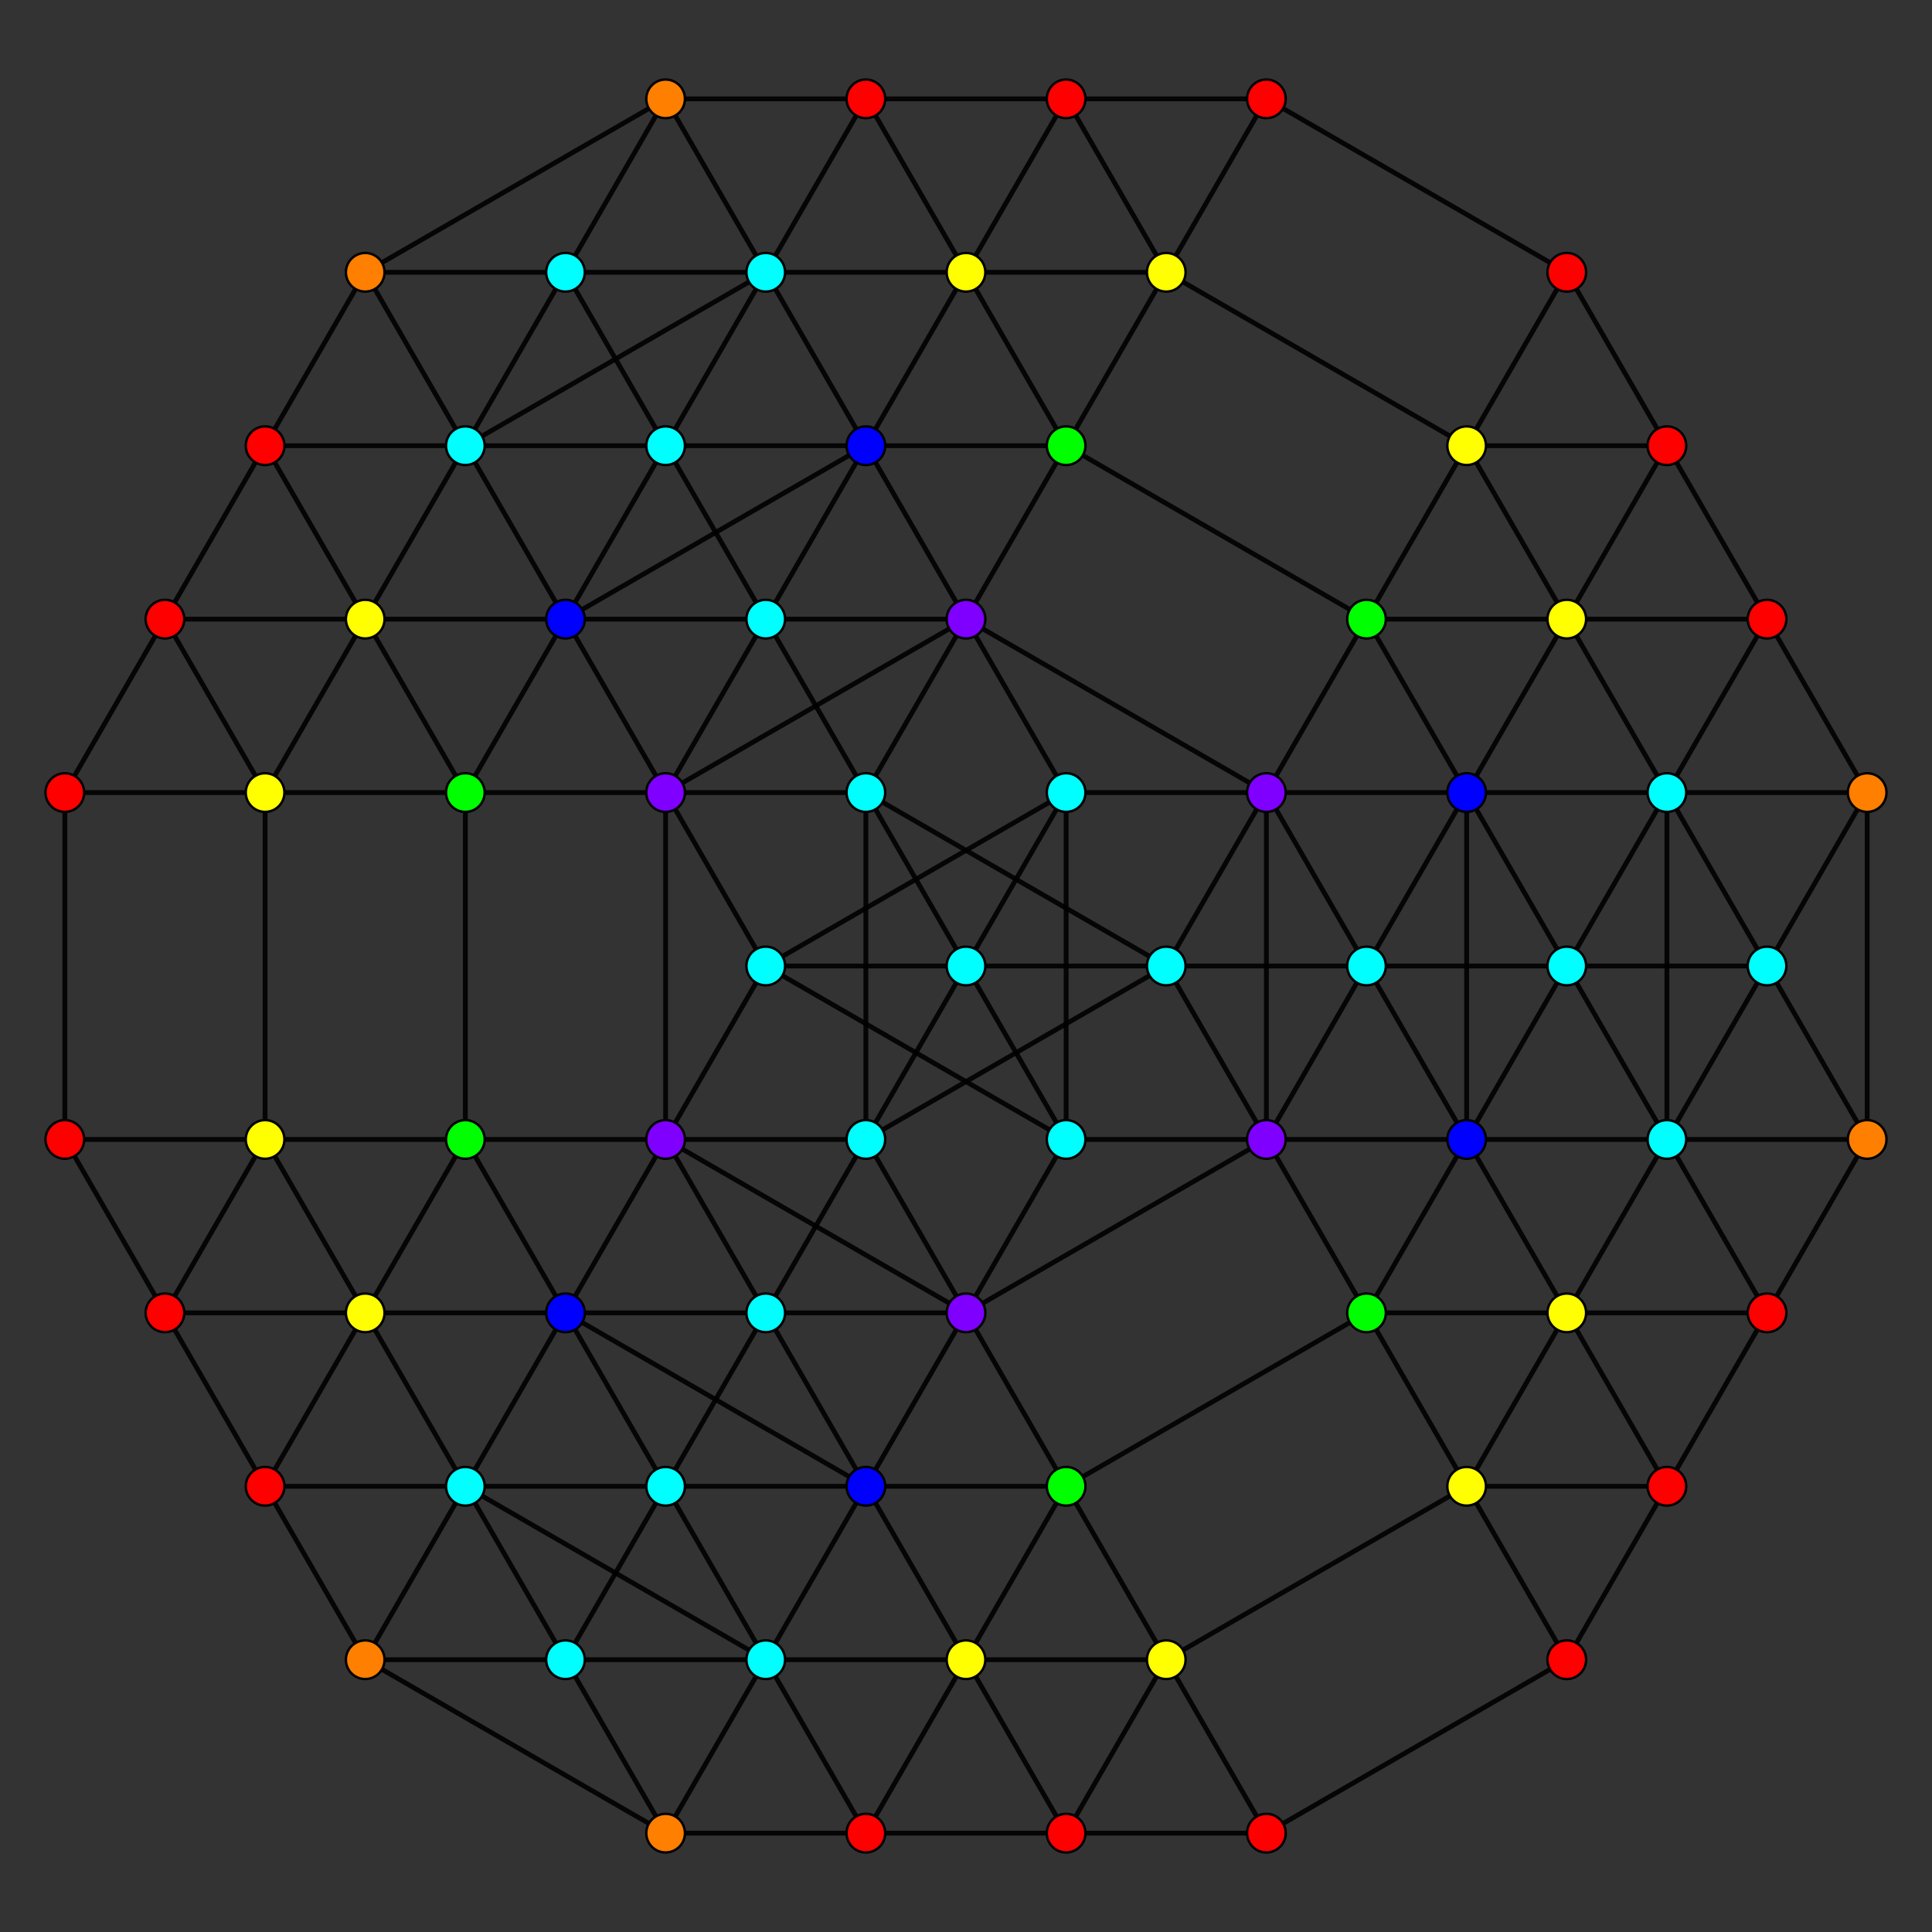 <?xml version="1.0" encoding="UTF-8" standalone="no"?>
<svg
xmlns="http://www.w3.org/2000/svg"
version="1.0"
width="1600" height="1600"
id="7-simplex_t01236_A2.svg">
<rect width="100%" height="100%" fill="#333333" stroke="none"/>
<g style="stroke:#000000;stroke-width:4.0;stroke-opacity:0.90;">
<line x1="1048.768" y1="943.626" x2="1048.768" y2="943.626"/>
<line x1="1048.768" y1="943.626" x2="1131.691" y2="1087.253"/>
<line x1="1048.768" y1="943.626" x2="1048.768" y2="656.373"/>
<line x1="1048.768" y1="943.626" x2="800.000" y2="1087.253"/>
<line x1="1131.691" y1="1087.253" x2="1131.691" y2="1087.253"/>
<line x1="1131.691" y1="1087.253" x2="1214.614" y2="1230.880"/>
<line x1="1131.691" y1="1087.253" x2="1214.614" y2="943.626"/>
<line x1="1131.691" y1="1087.253" x2="882.923" y2="1230.880"/>
<line x1="1214.614" y1="1230.880" x2="1214.614" y2="1230.880"/>
<line x1="1214.614" y1="1230.880" x2="1297.537" y2="1374.506"/>
<line x1="1214.614" y1="1230.880" x2="1297.537" y2="1087.253"/>
<line x1="1214.614" y1="1230.880" x2="965.846" y2="1374.506"/>
<line x1="1297.537" y1="1374.506" x2="1297.537" y2="1374.506"/>
<line x1="1297.537" y1="1374.506" x2="1380.460" y2="1230.880"/>
<line x1="1297.537" y1="1374.506" x2="1048.768" y2="1518.132"/>
<line x1="1048.768" y1="656.373" x2="1048.768" y2="656.373"/>
<line x1="1048.768" y1="656.373" x2="1131.691" y2="512.747"/>
<line x1="1048.768" y1="656.373" x2="800.000" y2="512.747"/>
<line x1="1214.614" y1="943.626" x2="1214.614" y2="943.626"/>
<line x1="1214.614" y1="943.626" x2="1297.537" y2="1087.253"/>
<line x1="1214.614" y1="943.626" x2="1214.614" y2="656.374"/>
<line x1="1214.614" y1="943.626" x2="1048.768" y2="943.626"/>
<line x1="1297.537" y1="1087.253" x2="1297.537" y2="1087.253"/>
<line x1="1297.537" y1="1087.253" x2="1380.460" y2="1230.880"/>
<line x1="1297.537" y1="1087.253" x2="1380.460" y2="943.626"/>
<line x1="1297.537" y1="1087.253" x2="1131.691" y2="1087.253"/>
<line x1="1380.460" y1="1230.880" x2="1380.460" y2="1230.880"/>
<line x1="1380.460" y1="1230.880" x2="1463.382" y2="1087.253"/>
<line x1="1380.460" y1="1230.880" x2="1214.614" y2="1230.880"/>
<line x1="1131.691" y1="512.747" x2="1131.691" y2="512.747"/>
<line x1="1131.691" y1="512.747" x2="1214.614" y2="656.374"/>
<line x1="1131.691" y1="512.747" x2="1214.614" y2="369.121"/>
<line x1="1131.691" y1="512.747" x2="882.923" y2="369.121"/>
<line x1="1214.614" y1="656.374" x2="1214.614" y2="656.374"/>
<line x1="1214.614" y1="656.374" x2="1297.537" y2="512.747"/>
<line x1="1214.614" y1="656.374" x2="1048.768" y2="656.373"/>
<line x1="1380.460" y1="943.626" x2="1380.460" y2="943.626"/>
<line x1="1380.460" y1="943.626" x2="1463.382" y2="1087.253"/>
<line x1="1380.460" y1="943.626" x2="1380.460" y2="656.374"/>
<line x1="1380.460" y1="943.626" x2="1463.382" y2="800.000"/>
<line x1="1380.460" y1="943.626" x2="1214.614" y2="943.626"/>
<line x1="1463.382" y1="1087.253" x2="1463.382" y2="1087.253"/>
<line x1="1463.382" y1="1087.253" x2="1546.305" y2="943.626"/>
<line x1="1463.382" y1="1087.253" x2="1297.537" y2="1087.253"/>
<line x1="1214.614" y1="369.121" x2="1214.614" y2="369.121"/>
<line x1="1214.614" y1="369.121" x2="1297.537" y2="512.747"/>
<line x1="1214.614" y1="369.121" x2="1297.537" y2="225.494"/>
<line x1="1214.614" y1="369.121" x2="965.846" y2="225.494"/>
<line x1="1297.537" y1="512.747" x2="1297.537" y2="512.747"/>
<line x1="1297.537" y1="512.747" x2="1380.460" y2="656.374"/>
<line x1="1297.537" y1="512.747" x2="1380.460" y2="369.121"/>
<line x1="1297.537" y1="512.747" x2="1131.691" y2="512.747"/>
<line x1="1380.460" y1="656.374" x2="1380.460" y2="656.374"/>
<line x1="1380.460" y1="656.374" x2="1463.382" y2="800.000"/>
<line x1="1380.460" y1="656.374" x2="1463.382" y2="512.747"/>
<line x1="1380.460" y1="656.374" x2="1214.614" y2="656.374"/>
<line x1="1463.382" y1="800.000" x2="1463.382" y2="800.000"/>
<line x1="1463.382" y1="800.000" x2="1546.305" y2="943.626"/>
<line x1="1463.382" y1="800.000" x2="1546.305" y2="656.374"/>
<line x1="1463.382" y1="800.000" x2="1297.537" y2="800.000"/>
<line x1="1546.305" y1="943.626" x2="1546.305" y2="943.626"/>
<line x1="1546.305" y1="943.626" x2="1546.305" y2="656.374"/>
<line x1="1546.305" y1="943.626" x2="1380.460" y2="943.626"/>
<line x1="1297.537" y1="225.494" x2="1297.537" y2="225.494"/>
<line x1="1297.537" y1="225.494" x2="1380.460" y2="369.121"/>
<line x1="1297.537" y1="225.494" x2="1048.768" y2="81.868"/>
<line x1="1380.460" y1="369.121" x2="1380.460" y2="369.121"/>
<line x1="1380.460" y1="369.121" x2="1463.382" y2="512.747"/>
<line x1="1380.460" y1="369.121" x2="1214.614" y2="369.121"/>
<line x1="1463.382" y1="512.747" x2="1463.382" y2="512.747"/>
<line x1="1463.382" y1="512.747" x2="1546.305" y2="656.374"/>
<line x1="1463.382" y1="512.747" x2="1297.537" y2="512.747"/>
<line x1="1546.305" y1="656.374" x2="1546.305" y2="656.374"/>
<line x1="1546.305" y1="656.374" x2="1380.460" y2="656.374"/>
<line x1="800.000" y1="1087.253" x2="800.000" y2="1087.253"/>
<line x1="800.000" y1="1087.253" x2="882.923" y2="1230.880"/>
<line x1="800.000" y1="1087.253" x2="551.232" y2="943.627"/>
<line x1="882.923" y1="1230.880" x2="882.923" y2="1230.880"/>
<line x1="882.923" y1="1230.880" x2="965.846" y2="1374.506"/>
<line x1="882.923" y1="1230.880" x2="717.077" y2="1230.880"/>
<line x1="965.846" y1="1374.506" x2="965.846" y2="1374.506"/>
<line x1="965.846" y1="1374.506" x2="1048.768" y2="1518.132"/>
<line x1="965.846" y1="1374.506" x2="800.000" y2="1374.506"/>
<line x1="1048.768" y1="1518.132" x2="1048.768" y2="1518.132"/>
<line x1="1048.768" y1="1518.132" x2="882.923" y2="1518.132"/>
<line x1="800.000" y1="512.747" x2="800.000" y2="512.747"/>
<line x1="800.000" y1="512.747" x2="882.923" y2="369.121"/>
<line x1="800.000" y1="512.747" x2="551.232" y2="656.374"/>
<line x1="882.923" y1="369.121" x2="882.923" y2="369.121"/>
<line x1="882.923" y1="369.121" x2="965.846" y2="225.494"/>
<line x1="882.923" y1="369.121" x2="717.077" y2="369.121"/>
<line x1="1214.614" y1="943.626" x2="1297.537" y2="800.000"/>
<line x1="965.846" y1="225.494" x2="965.846" y2="225.494"/>
<line x1="965.846" y1="225.494" x2="1048.768" y2="81.868"/>
<line x1="965.846" y1="225.494" x2="800.000" y2="225.494"/>
<line x1="1214.614" y1="656.374" x2="1297.537" y2="800.000"/>
<line x1="1297.537" y1="800.000" x2="1297.537" y2="800.000"/>
<line x1="1297.537" y1="800.000" x2="1380.460" y2="943.626"/>
<line x1="1297.537" y1="800.000" x2="1380.460" y2="656.374"/>
<line x1="1297.537" y1="800.000" x2="1131.691" y2="800.000"/>
<line x1="1048.768" y1="81.868" x2="1048.768" y2="81.868"/>
<line x1="1048.768" y1="81.868" x2="882.923" y2="81.868"/>
<line x1="551.232" y1="943.627" x2="551.232" y2="943.627"/>
<line x1="551.232" y1="943.627" x2="551.232" y2="656.374"/>
<line x1="551.232" y1="943.627" x2="385.386" y2="943.627"/>
<line x1="717.077" y1="1230.880" x2="717.077" y2="1230.880"/>
<line x1="717.077" y1="1230.880" x2="800.000" y2="1374.506"/>
<line x1="717.077" y1="1230.880" x2="800.000" y2="1087.253"/>
<line x1="717.077" y1="1230.880" x2="468.309" y2="1087.253"/>
<line x1="800.000" y1="1374.506" x2="800.000" y2="1374.506"/>
<line x1="800.000" y1="1374.506" x2="882.923" y2="1518.132"/>
<line x1="800.000" y1="1374.506" x2="882.923" y2="1230.880"/>
<line x1="800.000" y1="1374.506" x2="634.154" y2="1374.506"/>
<line x1="882.923" y1="1518.132" x2="882.923" y2="1518.132"/>
<line x1="882.923" y1="1518.132" x2="965.846" y2="1374.506"/>
<line x1="882.923" y1="1518.132" x2="717.077" y2="1518.132"/>
<line x1="551.232" y1="656.374" x2="551.232" y2="656.374"/>
<line x1="551.232" y1="656.374" x2="385.386" y2="656.374"/>
<line x1="717.077" y1="369.121" x2="717.077" y2="369.121"/>
<line x1="717.077" y1="369.121" x2="800.000" y2="512.747"/>
<line x1="717.077" y1="369.121" x2="800.000" y2="225.494"/>
<line x1="717.077" y1="369.121" x2="468.309" y2="512.747"/>
<line x1="1048.768" y1="943.626" x2="1131.691" y2="800.000"/>
<line x1="800.000" y1="225.494" x2="800.000" y2="225.494"/>
<line x1="800.000" y1="225.494" x2="882.923" y2="369.121"/>
<line x1="800.000" y1="225.494" x2="882.923" y2="81.868"/>
<line x1="800.000" y1="225.494" x2="634.154" y2="225.494"/>
<line x1="1048.768" y1="656.373" x2="1131.691" y2="800.000"/>
<line x1="1131.691" y1="800.000" x2="1131.691" y2="800.000"/>
<line x1="1131.691" y1="800.000" x2="1214.614" y2="943.626"/>
<line x1="1131.691" y1="800.000" x2="1214.614" y2="656.374"/>
<line x1="1131.691" y1="800.000" x2="965.846" y2="800.000"/>
<line x1="882.923" y1="81.868" x2="882.923" y2="81.868"/>
<line x1="882.923" y1="81.868" x2="965.846" y2="225.494"/>
<line x1="882.923" y1="81.868" x2="717.077" y2="81.868"/>
<line x1="385.386" y1="943.627" x2="385.386" y2="943.627"/>
<line x1="385.386" y1="943.627" x2="468.309" y2="1087.253"/>
<line x1="385.386" y1="943.627" x2="385.386" y2="656.374"/>
<line x1="385.386" y1="943.627" x2="219.540" y2="943.627"/>
<line x1="468.309" y1="1087.253" x2="468.309" y2="1087.253"/>
<line x1="468.309" y1="1087.253" x2="551.232" y2="943.627"/>
<line x1="468.309" y1="1087.253" x2="302.463" y2="1087.253"/>
<line x1="634.154" y1="1374.506" x2="634.154" y2="1374.506"/>
<line x1="634.154" y1="1374.506" x2="717.077" y2="1518.132"/>
<line x1="634.154" y1="1374.506" x2="717.077" y2="1230.880"/>
<line x1="634.154" y1="1374.506" x2="385.386" y2="1230.880"/>
<line x1="634.154" y1="1374.506" x2="468.309" y2="1374.506"/>
<line x1="717.077" y1="1518.132" x2="717.077" y2="1518.132"/>
<line x1="717.077" y1="1518.132" x2="800.000" y2="1374.506"/>
<line x1="717.077" y1="1518.132" x2="551.232" y2="1518.132"/>
<line x1="385.386" y1="656.374" x2="385.386" y2="656.374"/>
<line x1="385.386" y1="656.374" x2="468.309" y2="512.747"/>
<line x1="385.386" y1="656.374" x2="219.540" y2="656.374"/>
<line x1="717.077" y1="1230.880" x2="551.232" y2="1230.880"/>
<line x1="468.309" y1="512.747" x2="468.309" y2="512.747"/>
<line x1="468.309" y1="512.747" x2="551.232" y2="656.374"/>
<line x1="468.309" y1="512.747" x2="302.463" y2="512.747"/>
<line x1="800.000" y1="1087.253" x2="634.154" y2="1087.253"/>
<line x1="634.154" y1="225.494" x2="634.154" y2="225.494"/>
<line x1="634.154" y1="225.494" x2="717.077" y2="369.121"/>
<line x1="634.154" y1="225.494" x2="717.077" y2="81.868"/>
<line x1="634.154" y1="225.494" x2="385.386" y2="369.121"/>
<line x1="634.154" y1="225.494" x2="468.309" y2="225.494"/>
<line x1="717.077" y1="369.121" x2="551.232" y2="369.121"/>
<line x1="800.000" y1="512.747" x2="634.154" y2="512.747"/>
<line x1="965.846" y1="800.000" x2="965.846" y2="800.000"/>
<line x1="965.846" y1="800.000" x2="1048.768" y2="943.626"/>
<line x1="965.846" y1="800.000" x2="1048.768" y2="656.373"/>
<line x1="965.846" y1="800.000" x2="717.077" y2="943.626"/>
<line x1="965.846" y1="800.000" x2="717.077" y2="656.374"/>
<line x1="965.846" y1="800.000" x2="800.000" y2="800.000"/>
<line x1="1048.768" y1="943.626" x2="882.923" y2="943.626"/>
<line x1="717.077" y1="81.868" x2="717.077" y2="81.868"/>
<line x1="717.077" y1="81.868" x2="800.000" y2="225.494"/>
<line x1="717.077" y1="81.868" x2="551.232" y2="81.868"/>
<line x1="1048.768" y1="656.373" x2="882.923" y2="656.374"/>
<line x1="219.540" y1="943.627" x2="219.540" y2="943.627"/>
<line x1="219.540" y1="943.627" x2="302.463" y2="1087.253"/>
<line x1="219.540" y1="943.627" x2="219.540" y2="656.374"/>
<line x1="219.540" y1="943.627" x2="53.695" y2="943.627"/>
<line x1="302.463" y1="1087.253" x2="302.463" y2="1087.253"/>
<line x1="302.463" y1="1087.253" x2="385.386" y2="1230.880"/>
<line x1="302.463" y1="1087.253" x2="385.386" y2="943.627"/>
<line x1="302.463" y1="1087.253" x2="136.618" y2="1087.253"/>
<line x1="385.386" y1="1230.880" x2="385.386" y2="1230.880"/>
<line x1="385.386" y1="1230.880" x2="468.309" y2="1374.506"/>
<line x1="385.386" y1="1230.880" x2="468.309" y2="1087.253"/>
<line x1="385.386" y1="1230.880" x2="219.540" y2="1230.880"/>
<line x1="468.309" y1="1374.506" x2="468.309" y2="1374.506"/>
<line x1="468.309" y1="1374.506" x2="551.232" y2="1518.132"/>
<line x1="468.309" y1="1374.506" x2="551.232" y2="1230.880"/>
<line x1="468.309" y1="1374.506" x2="302.463" y2="1374.506"/>
<line x1="551.232" y1="1518.132" x2="551.232" y2="1518.132"/>
<line x1="551.232" y1="1518.132" x2="634.154" y2="1374.506"/>
<line x1="551.232" y1="1518.132" x2="302.463" y2="1374.506"/>
<line x1="219.540" y1="656.374" x2="219.540" y2="656.374"/>
<line x1="219.540" y1="656.374" x2="302.463" y2="512.747"/>
<line x1="219.540" y1="656.374" x2="53.695" y2="656.374"/>
<line x1="468.309" y1="1087.253" x2="551.232" y2="1230.880"/>
<line x1="551.232" y1="1230.880" x2="551.232" y2="1230.880"/>
<line x1="551.232" y1="1230.880" x2="634.154" y2="1374.506"/>
<line x1="551.232" y1="1230.880" x2="634.154" y2="1087.253"/>
<line x1="551.232" y1="1230.880" x2="385.386" y2="1230.880"/>
<line x1="302.463" y1="512.747" x2="302.463" y2="512.747"/>
<line x1="302.463" y1="512.747" x2="385.386" y2="656.374"/>
<line x1="302.463" y1="512.747" x2="385.386" y2="369.121"/>
<line x1="302.463" y1="512.747" x2="136.618" y2="512.747"/>
<line x1="551.232" y1="943.627" x2="634.154" y2="1087.253"/>
<line x1="634.154" y1="1087.253" x2="634.154" y2="1087.253"/>
<line x1="634.154" y1="1087.253" x2="717.077" y2="1230.880"/>
<line x1="634.154" y1="1087.253" x2="717.077" y2="943.626"/>
<line x1="634.154" y1="1087.253" x2="468.309" y2="1087.253"/>
<line x1="385.386" y1="369.121" x2="385.386" y2="369.121"/>
<line x1="385.386" y1="369.121" x2="468.309" y2="512.747"/>
<line x1="385.386" y1="369.121" x2="468.309" y2="225.494"/>
<line x1="385.386" y1="369.121" x2="219.540" y2="369.121"/>
<line x1="468.309" y1="512.747" x2="551.232" y2="369.121"/>
<line x1="551.232" y1="656.374" x2="634.154" y2="512.747"/>
<line x1="717.077" y1="943.626" x2="717.077" y2="943.626"/>
<line x1="717.077" y1="943.626" x2="800.000" y2="1087.253"/>
<line x1="717.077" y1="943.626" x2="717.077" y2="656.374"/>
<line x1="717.077" y1="943.626" x2="800.000" y2="800.000"/>
<line x1="717.077" y1="943.626" x2="551.232" y2="943.627"/>
<line x1="800.000" y1="1087.253" x2="882.923" y2="943.626"/>
<line x1="468.309" y1="225.494" x2="468.309" y2="225.494"/>
<line x1="468.309" y1="225.494" x2="551.232" y2="369.121"/>
<line x1="468.309" y1="225.494" x2="551.232" y2="81.868"/>
<line x1="468.309" y1="225.494" x2="302.463" y2="225.494"/>
<line x1="551.232" y1="369.121" x2="551.232" y2="369.121"/>
<line x1="551.232" y1="369.121" x2="634.154" y2="512.747"/>
<line x1="551.232" y1="369.121" x2="634.154" y2="225.494"/>
<line x1="551.232" y1="369.121" x2="385.386" y2="369.121"/>
<line x1="634.154" y1="512.747" x2="634.154" y2="512.747"/>
<line x1="634.154" y1="512.747" x2="717.077" y2="656.374"/>
<line x1="634.154" y1="512.747" x2="717.077" y2="369.121"/>
<line x1="634.154" y1="512.747" x2="468.309" y2="512.747"/>
<line x1="717.077" y1="656.374" x2="717.077" y2="656.374"/>
<line x1="717.077" y1="656.374" x2="800.000" y2="800.000"/>
<line x1="717.077" y1="656.374" x2="800.000" y2="512.747"/>
<line x1="717.077" y1="656.374" x2="551.232" y2="656.374"/>
<line x1="800.000" y1="800.000" x2="800.000" y2="800.000"/>
<line x1="800.000" y1="800.000" x2="882.923" y2="943.626"/>
<line x1="800.000" y1="800.000" x2="882.923" y2="656.374"/>
<line x1="800.000" y1="800.000" x2="634.154" y2="800.000"/>
<line x1="882.923" y1="943.626" x2="882.923" y2="943.626"/>
<line x1="882.923" y1="943.626" x2="882.923" y2="656.374"/>
<line x1="882.923" y1="943.626" x2="634.154" y2="800.000"/>
<line x1="551.232" y1="81.868" x2="551.232" y2="81.868"/>
<line x1="551.232" y1="81.868" x2="634.154" y2="225.494"/>
<line x1="551.232" y1="81.868" x2="302.463" y2="225.494"/>
<line x1="800.000" y1="512.747" x2="882.923" y2="656.374"/>
<line x1="882.923" y1="656.374" x2="882.923" y2="656.374"/>
<line x1="882.923" y1="656.374" x2="634.154" y2="800.000"/>
<line x1="53.695" y1="943.627" x2="53.695" y2="943.627"/>
<line x1="53.695" y1="943.627" x2="136.618" y2="1087.253"/>
<line x1="53.695" y1="943.627" x2="53.695" y2="656.374"/>
<line x1="136.618" y1="1087.253" x2="136.618" y2="1087.253"/>
<line x1="136.618" y1="1087.253" x2="219.540" y2="1230.880"/>
<line x1="136.618" y1="1087.253" x2="219.540" y2="943.627"/>
<line x1="219.540" y1="1230.880" x2="219.540" y2="1230.880"/>
<line x1="219.540" y1="1230.880" x2="302.463" y2="1374.506"/>
<line x1="219.540" y1="1230.880" x2="302.463" y2="1087.253"/>
<line x1="302.463" y1="1374.506" x2="302.463" y2="1374.506"/>
<line x1="302.463" y1="1374.506" x2="385.386" y2="1230.880"/>
<line x1="53.695" y1="656.374" x2="53.695" y2="656.374"/>
<line x1="53.695" y1="656.374" x2="136.618" y2="512.747"/>
<line x1="136.618" y1="512.747" x2="136.618" y2="512.747"/>
<line x1="136.618" y1="512.747" x2="219.540" y2="656.374"/>
<line x1="136.618" y1="512.747" x2="219.540" y2="369.121"/>
<line x1="219.540" y1="369.121" x2="219.540" y2="369.121"/>
<line x1="219.540" y1="369.121" x2="302.463" y2="512.747"/>
<line x1="219.540" y1="369.121" x2="302.463" y2="225.494"/>
<line x1="551.232" y1="943.627" x2="634.154" y2="800.000"/>
<line x1="302.463" y1="225.494" x2="302.463" y2="225.494"/>
<line x1="302.463" y1="225.494" x2="385.386" y2="369.121"/>
<line x1="551.232" y1="656.374" x2="634.154" y2="800.000"/>
<line x1="634.154" y1="800.000" x2="634.154" y2="800.000"/>
</g>
<g style="stroke:#000000;stroke-width:2.0;fill:#ff0000">
<circle cx="1297.537" cy="1374.506" r="16.0"/>
<circle cx="1380.460" cy="1230.880" r="16.0"/>
<circle cx="1463.382" cy="1087.253" r="16.0"/>
<circle cx="1297.537" cy="225.494" r="16.0"/>
<circle cx="1380.460" cy="369.121" r="16.0"/>
<circle cx="1463.382" cy="512.747" r="16.0"/>
<circle cx="1048.768" cy="1518.132" r="16.0"/>
<circle cx="1048.768" cy="81.868" r="16.0"/>
<circle cx="882.923" cy="1518.132" r="16.0"/>
<circle cx="882.923" cy="81.868" r="16.0"/>
<circle cx="717.077" cy="1518.132" r="16.0"/>
<circle cx="717.077" cy="81.868" r="16.0"/>
<circle cx="53.695" cy="943.627" r="16.0"/>
<circle cx="136.618" cy="1087.253" r="16.0"/>
<circle cx="219.540" cy="1230.880" r="16.0"/>
<circle cx="53.695" cy="656.374" r="16.0"/>
<circle cx="136.618" cy="512.747" r="16.0"/>
<circle cx="219.540" cy="369.121" r="16.0"/>
</g>
<g style="stroke:#000000;stroke-width:2.0;fill:#ff7f00">
<circle cx="1546.305" cy="943.626" r="16.0"/>
<circle cx="1546.305" cy="656.374" r="16.0"/>
<circle cx="551.232" cy="1518.132" r="16.0"/>
<circle cx="551.232" cy="81.868" r="16.0"/>
<circle cx="302.463" cy="1374.506" r="16.0"/>
<circle cx="302.463" cy="225.494" r="16.0"/>
</g>
<g style="stroke:#000000;stroke-width:2.0;fill:#ffff00">
<circle cx="1214.614" cy="1230.880" r="16.0"/>
<circle cx="1297.537" cy="1087.253" r="16.0"/>
<circle cx="1214.614" cy="369.121" r="16.0"/>
<circle cx="1297.537" cy="512.747" r="16.0"/>
<circle cx="965.846" cy="1374.506" r="16.0"/>
<circle cx="965.846" cy="225.494" r="16.0"/>
<circle cx="800.000" cy="1374.506" r="16.0"/>
<circle cx="800.000" cy="225.494" r="16.0"/>
<circle cx="219.540" cy="943.627" r="16.0"/>
<circle cx="302.463" cy="1087.253" r="16.0"/>
<circle cx="219.540" cy="656.374" r="16.0"/>
<circle cx="302.463" cy="512.747" r="16.0"/>
</g>
<g style="stroke:#000000;stroke-width:2.0;fill:#00ff00">
<circle cx="1131.691" cy="1087.253" r="16.0"/>
<circle cx="1131.691" cy="512.747" r="16.0"/>
<circle cx="882.923" cy="1230.880" r="16.0"/>
<circle cx="882.923" cy="369.121" r="16.0"/>
<circle cx="385.386" cy="943.627" r="16.0"/>
<circle cx="385.386" cy="656.374" r="16.0"/>
</g>
<g style="stroke:#000000;stroke-width:2.0;fill:#00ffff">
<circle cx="1380.460" cy="943.626" r="16.0"/>
<circle cx="1380.460" cy="656.374" r="16.0"/>
<circle cx="1463.382" cy="800.000" r="16.0"/>
<circle cx="1297.537" cy="800.000" r="16.0"/>
<circle cx="1131.691" cy="800.000" r="16.0"/>
<circle cx="634.154" cy="1374.506" r="16.0"/>
<circle cx="634.154" cy="225.494" r="16.0"/>
<circle cx="965.846" cy="800.000" r="16.0"/>
<circle cx="385.386" cy="1230.880" r="16.0"/>
<circle cx="468.309" cy="1374.506" r="16.0"/>
<circle cx="551.232" cy="1230.880" r="16.0"/>
<circle cx="634.154" cy="1087.253" r="16.0"/>
<circle cx="385.386" cy="369.121" r="16.0"/>
<circle cx="717.077" cy="943.626" r="16.0"/>
<circle cx="468.309" cy="225.494" r="16.0"/>
<circle cx="551.232" cy="369.121" r="16.0"/>
<circle cx="634.154" cy="512.747" r="16.0"/>
<circle cx="717.077" cy="656.374" r="16.0"/>
<circle cx="800.000" cy="800.000" r="16.0"/>
<circle cx="882.923" cy="943.626" r="16.0"/>
<circle cx="882.923" cy="656.374" r="16.0"/>
<circle cx="634.154" cy="800.000" r="16.0"/>
</g>
<g style="stroke:#000000;stroke-width:2.0;fill:#0000ff">
<circle cx="1214.614" cy="943.626" r="16.0"/>
<circle cx="1214.614" cy="656.374" r="16.0"/>
<circle cx="717.077" cy="1230.880" r="16.0"/>
<circle cx="717.077" cy="369.121" r="16.0"/>
<circle cx="468.309" cy="1087.253" r="16.0"/>
<circle cx="468.309" cy="512.747" r="16.0"/>
</g>
<g style="stroke:#000000;stroke-width:2.0;fill:#7f00ff">
<circle cx="1048.768" cy="943.626" r="16.0"/>
<circle cx="1048.768" cy="656.373" r="16.0"/>
<circle cx="800.000" cy="1087.253" r="16.0"/>
<circle cx="800.000" cy="512.747" r="16.0"/>
<circle cx="551.232" cy="943.627" r="16.0"/>
<circle cx="551.232" cy="656.374" r="16.0"/>
</g>
</svg>
